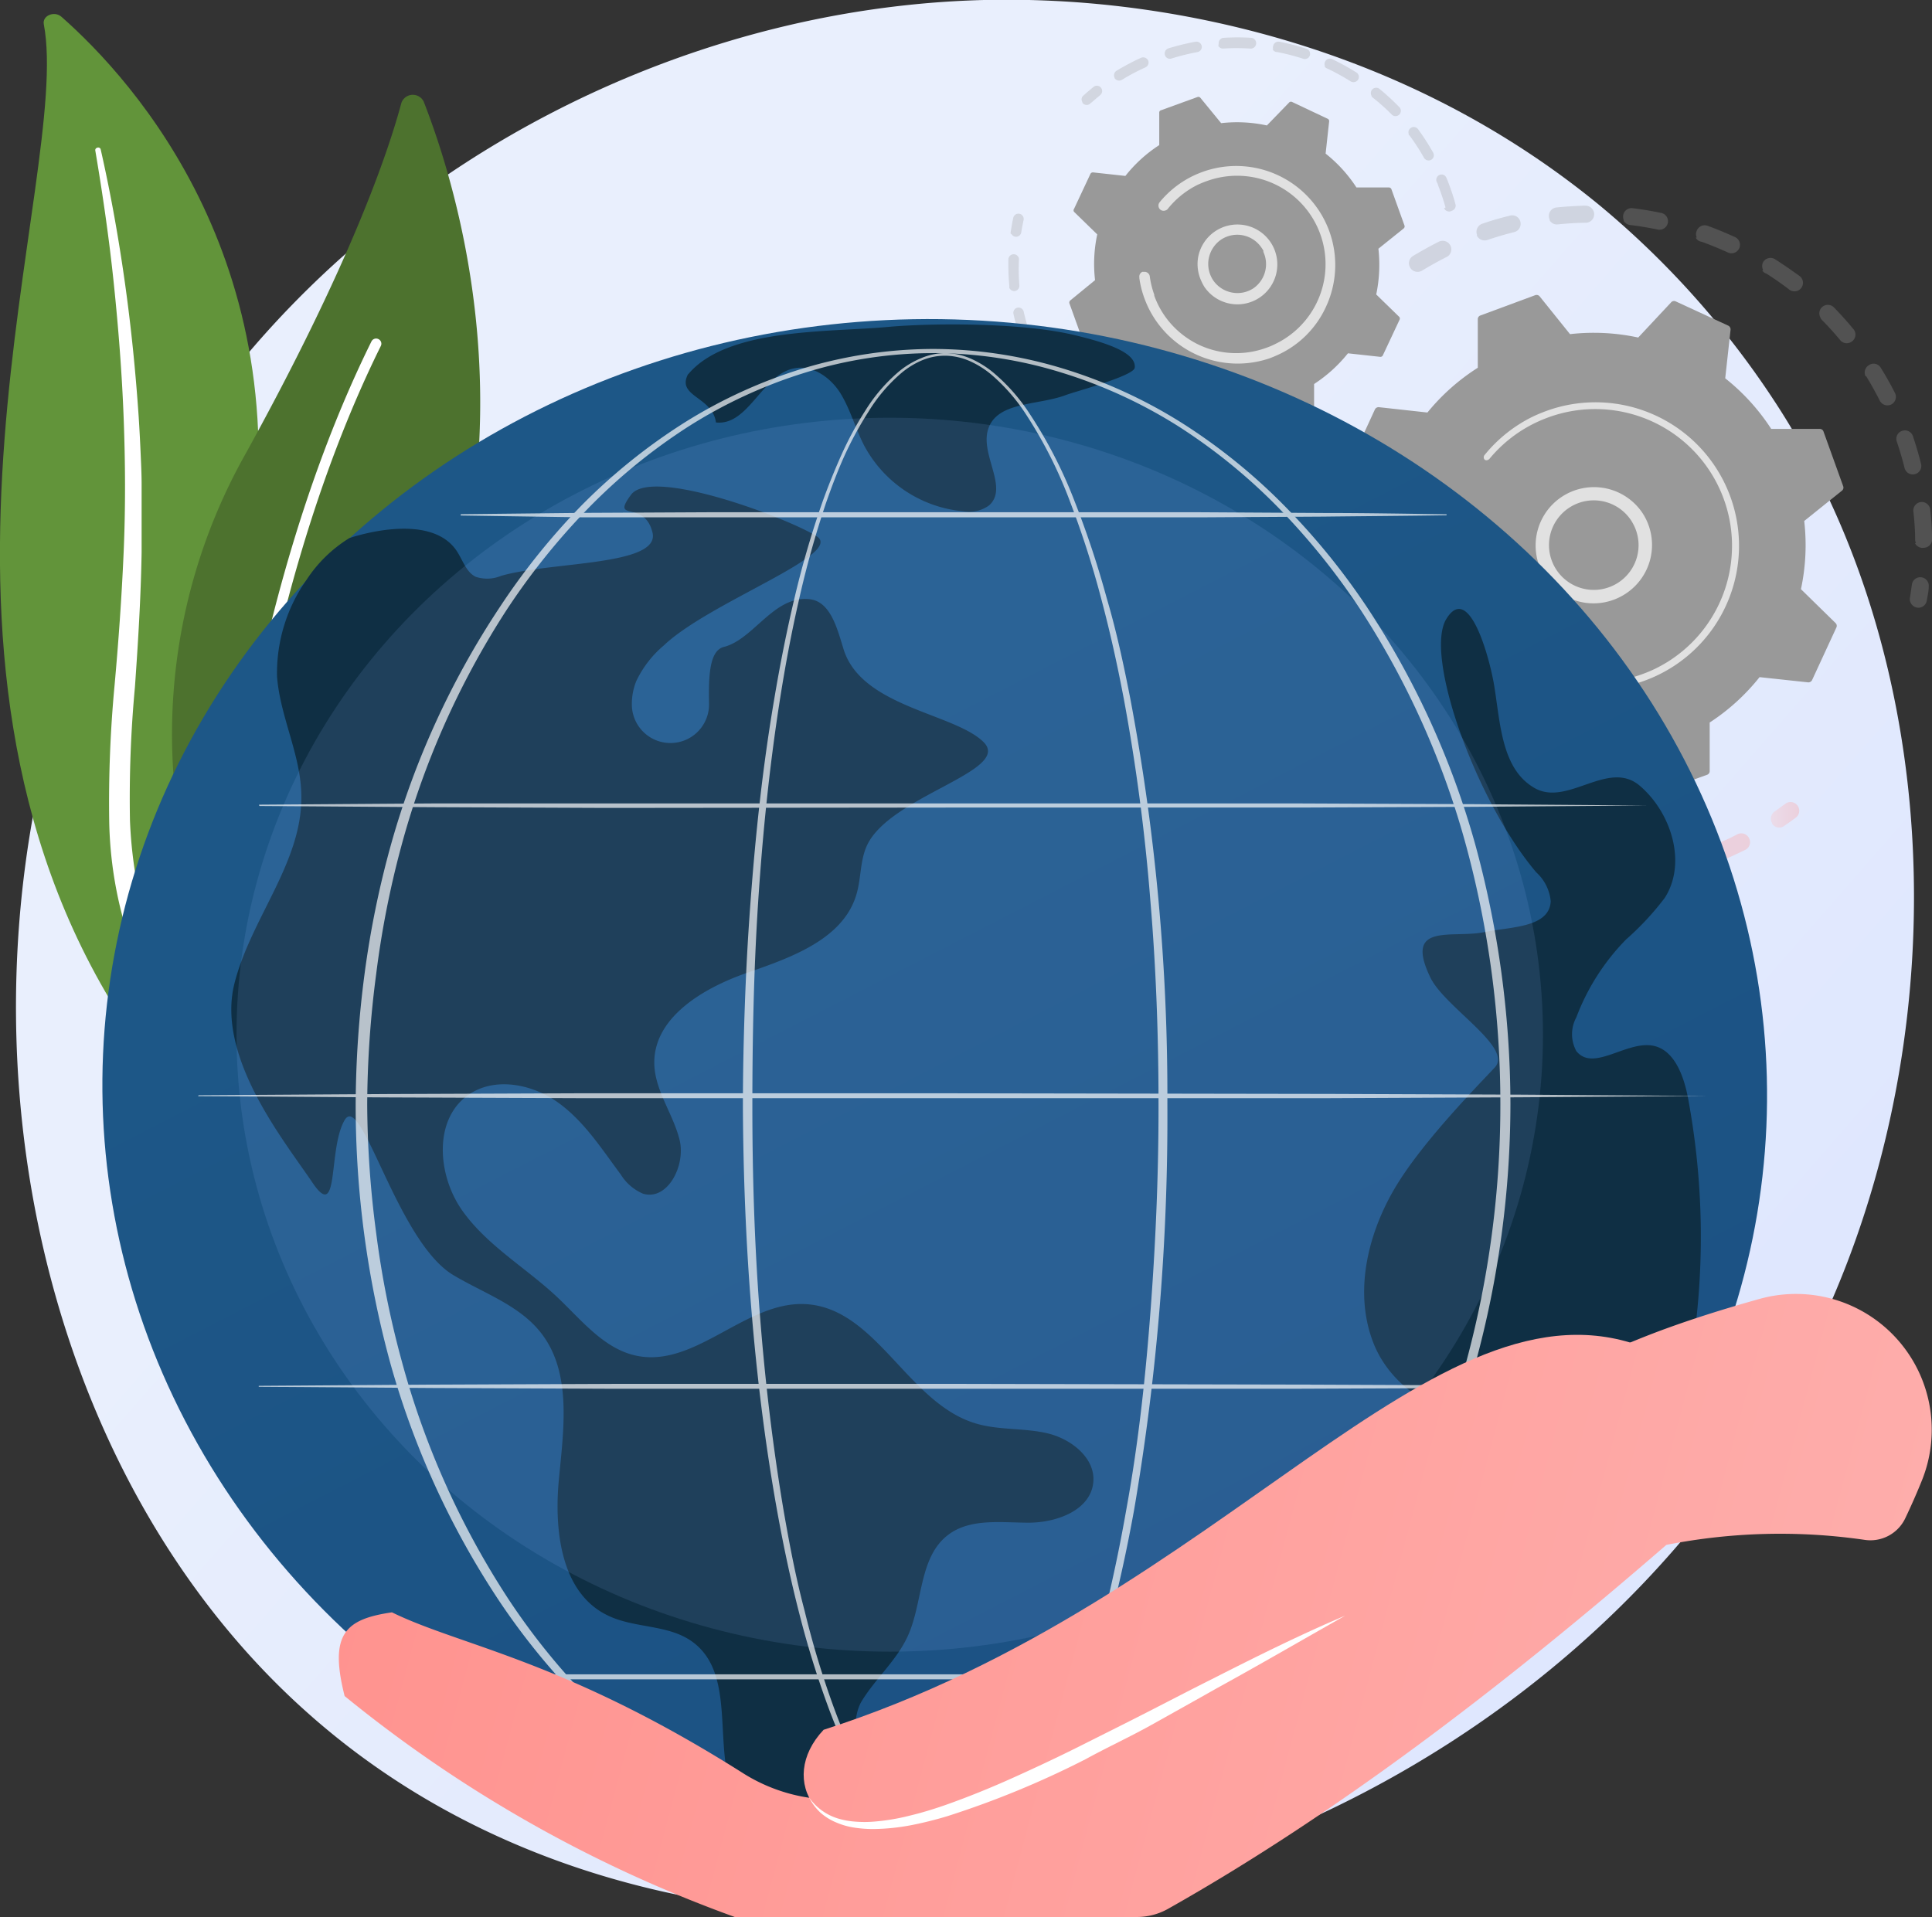 <svg xmlns="http://www.w3.org/2000/svg" xmlns:xlink="http://www.w3.org/1999/xlink" viewBox="0 0 159.21 158"><rect x="0" y="0" width="159.21" height="158" fill="#333333" stroke="none"/><defs><style>.cls-1{isolation:isolate;}.cls-2{fill:url(#linear-gradient);}.cls-3{fill:#62943a;}.cls-11,.cls-18,.cls-4{fill:#fff;}.cls-4{mix-blend-mode:soft-light;}.cls-5{fill:#4d722e;}.cls-6{opacity:0.3;}.cls-7{fill:#999;}.cls-8{fill:url(#linear-gradient-2);}.cls-9{fill:url(#linear-gradient-3);}.cls-10{fill:url(#linear-gradient-4);}.cls-11{opacity:0.7;}.cls-12{fill:url(#Degradado_sin_nombre_5);}.cls-13{fill:#0f2f44;}.cls-14{fill:#91b3fa;opacity:0.13;}.cls-15{opacity:0.68;}.cls-16{fill:url(#linear-gradient-5);}.cls-17{fill:url(#linear-gradient-6);}</style><linearGradient id="linear-gradient" x1="171.12" y1="160.04" x2="53.7" y2="57.29" gradientUnits="userSpaceOnUse"><stop offset="0" stop-color="#dae3fe"/><stop offset="1" stop-color="#e9effd"/></linearGradient><linearGradient id="linear-gradient-2" x1="145.96" y1="67.14" x2="148.28" y2="67.14" gradientUnits="userSpaceOnUse"><stop offset="0" stop-color="#febbba"/><stop offset="1" stop-color="#ff928e"/></linearGradient><linearGradient id="linear-gradient-3" x1="103.09" y1="58.26" x2="144.17" y2="58.26" xlink:href="#linear-gradient-2"/><linearGradient id="linear-gradient-4" x1="103.47" y1="39.92" x2="105.08" y2="39.92" xlink:href="#linear-gradient-2"/><linearGradient id="Degradado_sin_nombre_5" x1="60.95" y1="58.61" x2="122.16" y2="177.56" gradientTransform="translate(163.43 8.96) rotate(87.49)" gradientUnits="userSpaceOnUse"><stop offset="0" stop-color="#1d5787"/><stop offset="1" stop-color="#1b4f82"/></linearGradient><linearGradient id="linear-gradient-5" x1="218.13" y1="162.54" x2="27.98" y2="111.73" xlink:href="#linear-gradient-2"/><linearGradient id="linear-gradient-6" x1="218.36" y1="161.68" x2="28.21" y2="110.87" xlink:href="#linear-gradient-2"/></defs><g class="cls-1"><g id="Capa_2" data-name="Capa 2"><g id="Capa_1-2" data-name="Capa 1"><path class="cls-2" d="M151.17,106.67C136,142.41,95.56,162.43,60.51,157c-5.71-.88-21.35-3.5-35.19-15.85C-1.34,117.41-7,70.34,14.46,37.17,30.11,13,58.17-.66,84.82,0c5.74.15,27.75,1.06,47.09,17a72.71,72.71,0,0,1,14.75,16.73C159.92,54.5,161.06,83.39,151.17,106.67Z"/><path class="cls-3" d="M3.61,2c-.14-.71.87-1.13,1.45-.62C11,6.61,25.1,22.1,20.36,48c-5.95,32.44,1.43,44.66,10.93,52.33,0,0-13.31-4-21.28-16.4C-9.55,53.37,6,14.58,3.61,2Z"/><path class="cls-4" d="M7.85,12.39c.62,3.66,1.15,7.33,1.53,11s.67,7.36.81,11.05.16,7.37,0,11.06-.42,7.35-.75,11A103.06,103.06,0,0,0,9,67.71a32.9,32.9,0,0,0,2.16,11.14c.35.9.73,1.79,1.16,2.66s.87,1.74,1.34,2.59A40.46,40.46,0,0,0,16.9,89a43.77,43.77,0,0,0,8.83,8.39.91.91,0,0,0,1.16-.09.65.65,0,0,0-.09-1h0c-.8-.61-1.58-1.22-2.34-1.87-.38-.31-.74-.64-1.12-1s-.73-.66-1.07-1a40,40,0,0,1-9.42-14.12,31.67,31.67,0,0,1-1.52-5.27,36.57,36.57,0,0,1-.62-5.42,99.19,99.19,0,0,1,.41-11c.26-3.69.49-7.4.55-11.11,0-1.86,0-3.71,0-5.57,0-.93-.05-1.86-.09-2.78s-.09-1.86-.15-2.78c-.25-3.71-.62-7.41-1.14-11.1s-1.17-7.35-2-11A.22.22,0,0,0,8,12.18.2.2,0,0,0,7.85,12.39Z"/><path class="cls-5" d="M19.93,78.22a1.55,1.55,0,0,1-2.51-.53,47.09,47.09,0,0,1,2.84-40.33C28.78,21.92,31.94,12.73,33.08,8.47a1,1,0,0,1,1.83-.11C38.68,18,48.34,50.46,19.93,78.22Z"/><path class="cls-4" d="M18.59,77.59H18.5a.43.43,0,0,1-.4-.45c0-.27,1.64-27,12.51-49a.43.43,0,0,1,.58-.19.42.42,0,0,1,.19.57C20.58,50.35,19,76.92,19,77.19A.45.45,0,0,1,18.59,77.59Z"/><g class="cls-6"><path class="cls-7" d="M116.18,22a.69.69,0,0,1,.26-.9c.68-.41,1.38-.8,2.09-1.16a.72.72,0,0,1,1,.31h0a.7.7,0,0,1-.32.93c-.67.34-1.34.71-2,1.11a.71.71,0,0,1-1-.23Zm5.53-2.59,0-.08a.7.7,0,0,1,.44-.89c.75-.26,1.52-.48,2.29-.67a.69.69,0,0,1,.85.51.7.7,0,0,1-.51.85c-.73.18-1.47.4-2.18.64A.72.72,0,0,1,121.71,19.43Zm6-1.31a.62.62,0,0,1-.07-.23.7.7,0,0,1,.63-.77c.79-.08,1.59-.13,2.39-.15a.72.72,0,0,1,.71.69.7.7,0,0,1-.69.72c-.75,0-1.52.06-2.27.13A.69.69,0,0,1,127.68,18.12Zm6.11.06a.65.65,0,0,1-.06-.39.69.69,0,0,1,.78-.61c.79.09,1.58.23,2.36.39a.7.7,0,0,1-.29,1.37c-.74-.15-1.49-.28-2.24-.37A.71.71,0,0,1,133.79,18.18Zm6,1.41a.67.67,0,0,1,0-.54.7.7,0,0,1,.9-.42c.74.27,1.49.58,2.21.91a.7.7,0,1,1-.58,1.27c-.69-.31-1.4-.6-2.11-.86A.66.66,0,0,1,139.74,19.59Zm5.48,2.7a.72.72,0,0,1,0-.68.71.71,0,0,1,1-.21c.67.43,1.33.89,2,1.37a.7.7,0,0,1-.85,1.12c-.6-.46-1.23-.9-1.87-1.31A.64.64,0,0,1,145.22,22.29Zm12.59,22.48a.57.57,0,0,1-.07-.29c0-.75-.06-1.51-.14-2.27a.7.7,0,1,1,1.39-.14,23.77,23.77,0,0,1,.15,2.39.7.7,0,0,1-.69.71A.69.69,0,0,1,157.81,44.77ZM150,26.14a.7.7,0,0,1,1.13-.8c.56.57,1.1,1.17,1.6,1.78a.69.69,0,0,1-.09,1,.7.7,0,0,1-1-.09c-.48-.58-1-1.15-1.52-1.68A.59.59,0,0,1,150,26.14Zm7,12.57a.5.5,0,0,1-.05-.13c-.18-.73-.4-1.47-.64-2.18a.69.69,0,0,1,.44-.89.7.7,0,0,1,.89.44c.25.75.48,1.52.67,2.29a.7.7,0,0,1-1.31.47ZM153.73,31a.71.71,0,0,1,.27-.9.69.69,0,0,1,1,.23c.42.67.81,1.37,1.17,2.08v0a.71.71,0,0,1-.32.93.71.71,0,0,1-.94-.31c-.34-.68-.72-1.35-1.11-2Z"/><path class="cls-7" d="M157.45,49.68a.7.7,0,0,1-.06-.41c.06-.36.11-.72.16-1.08a.7.7,0,1,1,1.39.17c0,.38-.1.76-.16,1.14a.7.7,0,0,1-.81.58A.73.73,0,0,1,157.45,49.68Z"/></g><g class="cls-6"><path class="cls-8" d="M146,67.77a.71.71,0,0,1,.24-.88l.88-.64a.71.71,0,0,1,1,.14.7.7,0,0,1-.14,1c-.31.23-.62.46-.94.67a.68.68,0,0,1-1-.17Z"/><path class="cls-9" d="M105.84,57.1c-.14-.29-.27-.59-.4-.89a.7.7,0,0,1,.36-.92.72.72,0,0,1,.93.36c.3.69.62,1.36,1,2a.7.7,0,0,1-1.23.67C106.25,57.93,106,57.51,105.84,57.1Zm-1.65-4.37s0-.08,0-.12c-.21-.75-.4-1.52-.55-2.29a.7.7,0,0,1,1.38-.26c.14.72.32,1.46.52,2.17a.7.7,0,0,1-.48.87A.72.72,0,0,1,104.19,52.73Zm4.25,8.72a.7.7,0,0,1,1.2-.72c.44.6.91,1.19,1.4,1.75a.7.7,0,0,1-1.06.92c-.52-.59-1-1.21-1.47-1.84A.41.41,0,0,1,108.44,61.45ZM103.2,46.79a.77.77,0,0,1-.07-.26c0-.78,0-1.57,0-2.35a.7.7,0,0,1,1.4,0c0,.74,0,1.49,0,2.23a.7.7,0,0,1-1.33.34Zm9.31,19.09a.7.7,0,0,1,1.09-.83c.56.48,1.15,1,1.75,1.39a.7.7,0,0,1,.15,1,.69.69,0,0,1-1,.15c-.64-.46-1.25-.95-1.84-1.47A.6.6,0,0,1,112.51,65.88Zm4.93,3.43a.72.72,0,0,1,0-.64.7.7,0,0,1,1-.28c.66.35,1.33.68,2,1a.7.7,0,0,1-.56,1.29c-.72-.32-1.43-.67-2.12-1A.75.75,0,0,1,117.44,69.31ZM123,71.58a.7.7,0,0,1,.83-1c.71.21,1.45.38,2.17.52a.72.72,0,0,1,.56.83.7.7,0,0,1-.83.55c-.76-.15-1.53-.33-2.29-.55A.74.74,0,0,1,123,71.58Zm5.93,1a.65.65,0,0,1-.06-.34.7.7,0,0,1,.74-.66c.74,0,1.49,0,2.23,0a.7.7,0,1,1,0,1.4c-.78,0-1.57,0-2.35,0A.73.73,0,0,1,128.94,72.58Zm6-.32a.6.6,0,0,1-.06-.19.72.72,0,0,1,.58-.81c.73-.12,1.47-.27,2.19-.46a.71.71,0,0,1,.85.51.69.69,0,0,1-.51.85c-.76.2-1.53.36-2.3.49A.71.71,0,0,1,135,72.26Zm5.79-1.64,0,0a.69.69,0,0,1,.39-.91c.5-.21,1-.43,1.5-.66l.53-.27a.71.71,0,0,1,1,.32.7.7,0,0,1-.31.94l-.56.27c-.52.25-1.05.48-1.59.7A.7.7,0,0,1,140.74,70.62Z"/><path class="cls-10" d="M103.54,40.77a.75.75,0,0,1-.06-.42c.06-.37.14-.75.22-1.13a.7.7,0,1,1,1.37.29q-.12.54-.21,1.08a.7.7,0,0,1-1.32.18Z"/></g><path class="cls-7" d="M111.29,38.12a.32.32,0,0,0,.07.37l2.85,2.79a17.32,17.32,0,0,0-.27,5.62l-3.11,2.5a.33.33,0,0,0-.1.37l1.62,4.5a.31.31,0,0,0,.31.22l4-.05a17.33,17.33,0,0,0,3.78,4.17l-.43,4a.33.33,0,0,0,.19.33l4.33,2a.32.32,0,0,0,.37-.07L127.68,62a17.32,17.32,0,0,0,5.62.27l2.5,3.11a.33.33,0,0,0,.37.1l4.5-1.62a.32.32,0,0,0,.22-.31l0-4A17.33,17.33,0,0,0,145,55.81l4,.43a.34.34,0,0,0,.33-.19l2-4.33a.32.32,0,0,0-.07-.37l-2.85-2.79a17.32,17.32,0,0,0,.27-5.62l3.11-2.5a.32.32,0,0,0,.1-.37l-1.62-4.5a.32.32,0,0,0-.31-.22l-4,0a17.37,17.37,0,0,0-3.79-4.17l.44-4a.34.34,0,0,0-.19-.34l-4.33-2a.32.32,0,0,0-.37.07L135,27.82a17.33,17.33,0,0,0-5.62-.28l-2.5-3.11a.33.33,0,0,0-.37-.1L122,26a.32.32,0,0,0-.22.31l0,4A17.37,17.37,0,0,0,117.63,34l-4-.44a.34.34,0,0,0-.33.19Z"/><path class="cls-11" d="M127,47a4.81,4.81,0,0,1,8.33-4.75A4.8,4.8,0,0,1,134,48.91a4.81,4.81,0,0,1-6.67-1.3A4.26,4.26,0,0,1,127,47Zm7.67-3.65a4.53,4.53,0,0,0-.27-.48,3.69,3.69,0,1,0-1,5.12,3.68,3.68,0,0,0,1.27-4.64Z"/><path class="cls-11" d="M120.75,50.08a11.2,11.2,0,0,1-.47-1.13h0l-.13-.36a11.56,11.56,0,0,1-.43-1.85v-.09a.59.59,0,0,0,0-.14.28.28,0,0,1,.16-.29.13.13,0,0,1,.08,0,.28.28,0,0,1,.32.24,11,11,0,0,0,.57,2.33,11.26,11.26,0,0,0,14.41,6.8,11.4,11.4,0,0,0,1.07-.44,11.27,11.27,0,0,0-8.68-20.77c-.36.13-.72.28-1.06.44a11.22,11.22,0,0,0-3.85,3,.23.23,0,0,1-.1.07.26.26,0,0,1-.29,0,.29.29,0,0,1,0-.4,11.79,11.79,0,0,1,4-3.17c.36-.17.73-.32,1.11-.46a11.83,11.83,0,0,1,9.12,21.8,11.2,11.2,0,0,1-1.13.47,11.82,11.82,0,0,1-14.66-6Z"/><g class="cls-6"><path class="cls-7" d="M89.18,8.38a.4.4,0,0,1,.1-.5c.27-.25.56-.49.84-.72a.43.43,0,1,1,.54.68l-.8.68a.44.44,0,0,1-.62,0A.39.39,0,0,1,89.18,8.38Z"/><path class="cls-7" d="M91.85,6.4A.44.44,0,0,1,92,5.84c.54-.33,1.1-.63,1.67-.91l.37-.17a.45.45,0,0,1,.57.22.43.43,0,0,1-.22.57l-.34.16a17.55,17.55,0,0,0-1.6.87.45.45,0,0,1-.6-.14ZM96,4.54a.08.08,0,0,1,0,0,.44.44,0,0,1,.28-.55,19.26,19.26,0,0,1,2.24-.55.45.45,0,0,1,.51.35.43.43,0,0,1-.35.5,19.66,19.66,0,0,0-2.14.53A.42.42,0,0,1,96,4.54Zm4.43-.8a.29.29,0,0,1,0-.16.43.43,0,0,1,.4-.46,17.79,17.79,0,0,1,2.31,0A.43.43,0,1,1,103,4a17.94,17.94,0,0,0-2.2,0A.43.43,0,0,1,100.38,3.74Zm4.49.31a.41.41,0,0,1,0-.27.44.44,0,0,1,.51-.34,18.71,18.71,0,0,1,2.23.58.44.44,0,0,1,.28.55.43.43,0,0,1-.55.27,19,19,0,0,0-2.13-.55A.41.41,0,0,1,104.87,4.05Zm4.27,1.4a.44.44,0,0,1,.58-.58,19.74,19.74,0,0,1,2,1.1.43.43,0,0,1,.14.6.45.45,0,0,1-.6.14,18.1,18.1,0,0,0-1.93-1.06A.45.45,0,0,1,109.14,5.45ZM113,7.84a.44.44,0,0,1,.67-.52,19.16,19.16,0,0,1,1.69,1.56.44.44,0,0,1-.63.6A17.43,17.43,0,0,0,113.07,8,.44.44,0,0,1,113,7.84Zm3.11,3.25a.42.42,0,0,1,.13-.53.43.43,0,0,1,.61.08,18.84,18.84,0,0,1,1.25,1.94.43.43,0,0,1-.16.59.44.44,0,0,1-.59-.16,17.2,17.2,0,0,0-1.2-1.85A.25.25,0,0,1,116.06,11.09Zm3,6.05,0-.08a18.34,18.34,0,0,0-.61-1.81c0-.09-.07-.18-.11-.27a.43.43,0,0,1,.24-.56.42.42,0,0,1,.56.23l.12.28c.24.63.46,1.27.63,1.9a.44.44,0,0,1-.3.54A.44.44,0,0,1,119,17.14Z"/></g><g class="cls-6"><path class="cls-7" d="M85,30.11a.43.43,0,0,1,.78-.38,19.36,19.36,0,0,0,1.07,1.88.43.43,0,0,1-.13.6.44.44,0,0,1-.6-.13,18.18,18.18,0,0,1-1.12-2Zm-.86-2.05a.05.05,0,0,1,0,0,18.08,18.08,0,0,1-.62-2.18.43.43,0,0,1,.32-.52.44.44,0,0,1,.52.33,19,19,0,0,0,.6,2.08.44.44,0,0,1-.27.56A.43.43,0,0,1,84.14,28.06Zm3.28,5.75a.44.44,0,0,1,.11-.52.44.44,0,0,1,.61.05,18.54,18.54,0,0,0,1.5,1.57.43.43,0,0,1,0,.61.44.44,0,0,1-.61,0,18.74,18.74,0,0,1-1.57-1.64ZM83.18,23.74a.57.57,0,0,1,0-.14,19.14,19.14,0,0,1-.08-2.27.44.44,0,0,1,.87,0A17.26,17.26,0,0,0,84,23.51a.44.44,0,0,1-.39.48A.46.46,0,0,1,83.18,23.74Zm7.49,13.07a.42.42,0,0,1,0-.44.43.43,0,0,1,.6-.1,16.08,16.08,0,0,0,1.83,1.16.43.43,0,0,1-.42.76A19.31,19.31,0,0,1,90.8,37,.43.43,0,0,1,90.67,36.81ZM94.54,39a.42.42,0,0,1,0-.35.43.43,0,0,1,.56-.24,18.44,18.44,0,0,0,2.06.69.43.43,0,0,1,.3.53.44.44,0,0,1-.53.31,20.09,20.09,0,0,1-2.15-.72A.49.49,0,0,1,94.54,39Zm4.27,1.15a.42.42,0,0,1,0-.25.42.42,0,0,1,.49-.36,17.3,17.3,0,0,0,2.15.17.44.44,0,1,1,0,.87,19.12,19.12,0,0,1-2.27-.19A.45.45,0,0,1,98.81,40.1Z"/><path class="cls-7" d="M83.3,19.3a.44.44,0,0,1,0-.25c.06-.37.12-.74.2-1.09a.43.43,0,0,1,.85.17c-.07.34-.14.69-.19,1a.43.43,0,0,1-.82.13Z"/></g><path class="cls-7" d="M88.51,17.21a.21.21,0,0,0,0,.25l1.91,1.86a11.59,11.59,0,0,0-.18,3.77L88.2,24.76a.23.23,0,0,0-.07.25l1.08,3a.23.23,0,0,0,.21.15l2.67,0a11.49,11.49,0,0,0,2.54,2.79l-.29,2.66a.22.22,0,0,0,.12.22l2.9,1.36a.21.21,0,0,0,.25,0l1.86-1.91a11.59,11.59,0,0,0,3.77.18l1.67,2.08a.22.22,0,0,0,.24.07l3-1.08a.22.22,0,0,0,.14-.21l0-2.67a11.85,11.85,0,0,0,2.79-2.53l2.65.29a.22.22,0,0,0,.23-.13l1.36-2.9a.23.23,0,0,0,0-.25l-1.91-1.86a11.87,11.87,0,0,0,.18-3.77l2.08-1.67a.22.22,0,0,0,.07-.24l-1.08-3a.23.23,0,0,0-.21-.14l-2.67,0a11.68,11.68,0,0,0-2.54-2.79l.29-2.65a.21.21,0,0,0-.12-.22l-2.9-1.37a.23.23,0,0,0-.25,0l-1.86,1.92a11.59,11.59,0,0,0-3.77-.19L98.91,8.05A.22.22,0,0,0,98.67,8l-3,1.09a.19.19,0,0,0-.14.2l0,2.67a11.49,11.49,0,0,0-2.79,2.54l-2.66-.29a.22.22,0,0,0-.22.12Z"/><path class="cls-11" d="M99,23.17a3.32,3.32,0,0,1-.26-2,3.29,3.29,0,1,1,.5,2.46A4.49,4.49,0,0,1,99,23.17Zm5.14-2.45a2.38,2.38,0,0,0-.18-.3,2.41,2.41,0,0,0-3.35-.66,2.45,2.45,0,0,0-1,1.54,2.42,2.42,0,0,0,.37,1.81h0a2.42,2.42,0,0,0,1.54,1,2.39,2.39,0,0,0,1.8-.37A2.42,2.42,0,0,0,104.09,20.72Z"/><path class="cls-11" d="M94.61,25.31c-.12-.25-.22-.5-.32-.77a8.07,8.07,0,0,1-.4-1.61v-.08a.42.42,0,0,1,.24-.44.33.33,0,0,1,.13,0,.43.43,0,0,1,.49.37,7.24,7.24,0,0,0,.37,1.51h0l0,.08a7.12,7.12,0,0,0,2,2.94,7.32,7.32,0,0,0,1.64,1.09h0l0,0a7.21,7.21,0,0,0,5.58.27,5.28,5.28,0,0,0,.69-.29,7.29,7.29,0,0,0-5.62-13.44c-.24.08-.46.18-.69.28a7.3,7.3,0,0,0-2.49,2,.33.33,0,0,1-.15.11.43.43,0,0,1-.46-.05.44.44,0,0,1-.06-.61,8.16,8.16,0,0,1,2.79-2.19c.25-.12.5-.22.77-.32a8.16,8.16,0,0,1,10.13,11.17,8,8,0,0,1-3.84,3.87c-.26.12-.51.23-.78.33A8.18,8.18,0,0,1,94.61,25.31Z"/><ellipse class="cls-12" cx="77.03" cy="89.86" rx="63.55" ry="68.6" transform="translate(-16.12 162.88) rotate(-87.49)"/><path class="cls-13" d="M25.28,47.76a13.35,13.35,0,0,0-2.45,8c.25,3.29,1.92,6.37,2,9.67C25,71,20.66,75.67,19.31,81.1c-1.5,6.06,4.17,13,6.43,16.36S27,94.72,28.4,92.32s4.33,10.07,9,12.8c2.47,1.47,5.38,2.45,7.16,4.71,2.6,3.3,1.88,8,1.49,12.17s.19,9.28,4,11.13c2.22,1.1,5,.73,7,2.18,3.51,2.55,1.83,8.11,3.22,12.23,1.52,4.47,4.52,4.53,9.16,5.47s-.58-9.25,1.59-12.82c1.15-1.87,2.89-3.36,3.8-5.37,1.25-2.77.89-6.48,3.32-8.32,1.82-1.38,4.35-1,6.63-1s5.06-1,5.32-3.28c.23-2-1.78-3.61-3.75-4.08s-4.08-.24-6-.84c-5.54-1.7-8.12-9.45-13.9-9.81-4.94-.31-9.08,5.23-13.94,4.26-2.71-.54-4.56-2.93-6.57-4.83-2.58-2.43-5.79-4.25-7.84-7.15s-2.39-7.52.52-9.54c2.17-1.5,5.25-.89,7.39.65s3.59,3.82,5.16,5.93a4,4,0,0,0,1.82,1.57C55,99,56.53,96.07,56,93.94s-2-4-2.08-6.2c-.12-3.85,4-6.3,7.67-7.57s7.94-2.79,9-6.5c.38-1.31.28-2.75.86-4,1.91-4.09,12-6.13,9.6-8.51S71,58.29,69.52,53.52c-.53-1.71-1.08-4-2.87-4.14-2.9-.27-4.56,3.33-7,3.94-1.16.3-1.27,2.26-1.22,4.68a3.18,3.18,0,1,1-6.36.12,5,5,0,0,1,.37-2,8.78,8.78,0,0,1,2.26-2.92c3.75-3.58,14.94-7.52,12.6-9S53.71,38.46,52,40.78s1.1.35,1.77,3.11-8.32,2.38-12.47,3.57a3,3,0,0,1-2.1.08c-.71-.35-1-1.18-1.41-1.88-2.09-3.73-9-1.31-9-1.31A11.27,11.27,0,0,0,25.28,47.76Z"/><path class="cls-13" d="M56.71,30.82c-1,1.88,2,1.85,2.29,4,2.7.29,3.81-4,6.49-4.47,1.5-.28,3,.8,3.79,2.1s1.2,2.82,1.89,4.19a10.32,10.32,0,0,0,8.2,5.5,2.81,2.81,0,0,0,2.13-.48c1.63-1.43-.7-4.13-.09-6.22.69-2.38,4.13-2,6.45-2.89.64-.25,5.57-1.56,5.65-2.24.14-1.21-2.15-2-4.71-2.63-4.33-1.11-12-1.07-15.68-.73-5,.45-13.22.08-16.41,3.9Z"/><path class="cls-13" d="M139.38,111.79a62.46,62.46,0,0,0-.27-21.26c-.35-1.87-1.16-4.1-3-4.36-2.18-.32-4.84,2.18-6.21.46a2.91,2.91,0,0,1,0-2.78,18.5,18.5,0,0,1,4.1-6.42A23.21,23.21,0,0,0,137.19,74c1.83-2.86.55-7-2.05-9.23s-5.95,1.74-8.68.18-2.82-5.35-3.33-8.45c-.38-2.3-2.07-8.53-3.94-5.49s2.49,15.1,7.41,20.89a3.67,3.67,0,0,1,1.19,2.39c-.12,2.18-3.3,2.09-5.44,2.53-2.65.56-6.71-.86-4.47,3.76,1.18,2.43,6.83,5.76,5.31,7.39s-6.18,6.35-8.37,10.17-3.25,8.57-1.6,12.65,6.62,6.89,10.67,5.18c1.89-.81,4-2.48,5.72-1.41,1.6,1,1.36,3.28,1.28,5.14s1,4.34,2.81,3.9a3,3,0,0,0,1.47-1.06C137.72,119.56,138.77,115.62,139.38,111.79Z"/><ellipse class="cls-14" cx="73.32" cy="85.28" rx="53.83" ry="50.85"/><g class="cls-15"><path class="cls-4" d="M96.2,91a191.76,191.76,0,0,1-2.75,33.49c-.5,2.76-1.08,5.5-1.77,8.22a80.37,80.37,0,0,1-2.46,8.05,38.53,38.53,0,0,1-3.68,7.59,15.18,15.18,0,0,1-2.77,3.22,7.74,7.74,0,0,1-1.8,1.17,5.47,5.47,0,0,1-2.11.49,5.15,5.15,0,0,1-2.12-.39,7.19,7.19,0,0,1-1.85-1.1,14.41,14.41,0,0,1-2.82-3.17A30.31,30.31,0,0,1,70,144.84c-.61-1.27-1.15-2.56-1.65-3.88a77.83,77.83,0,0,1-2.49-8c-.7-2.72-1.28-5.47-1.78-8.22-1-5.52-1.69-11.1-2.15-16.68s-.68-11.2-.71-16.8c0-2.81.06-5.61.16-8.41s.25-5.6.46-8.4c.41-5.59,1-11.16,1.94-16.7.46-2.76,1-5.51,1.64-8.24a78.65,78.65,0,0,1,2.34-8.09c.47-1.32,1-2.63,1.57-3.91a28.19,28.19,0,0,1,2-3.7,13.6,13.6,0,0,1,2.76-3.2,7.15,7.15,0,0,1,1.82-1.09A5.18,5.18,0,0,1,78,29.1a5.51,5.51,0,0,1,2.07.49,8,8,0,0,1,1.8,1.13,15.32,15.32,0,0,1,2.82,3.14,37.53,37.53,0,0,1,3.87,7.47,77.69,77.69,0,0,1,2.65,8C92,52,92.59,54.75,93.13,57.5A176.21,176.21,0,0,1,96.2,91Zm-.73,0c0-5.58-.2-11.17-.67-16.74A159.91,159.91,0,0,0,92.61,57.6c-.52-2.74-1.12-5.47-1.84-8.17a76.81,76.81,0,0,0-2.56-8A36.67,36.67,0,0,0,84.45,34a15.06,15.06,0,0,0-2.74-3.11A7.56,7.56,0,0,0,80,29.8a5.19,5.19,0,0,0-2-.48,4.9,4.9,0,0,0-2,.37,6.72,6.72,0,0,0-1.75,1.08,13.34,13.34,0,0,0-2.68,3.16,29.38,29.38,0,0,0-2,3.68c-.57,1.27-1.06,2.58-1.52,3.9a80.16,80.16,0,0,0-2.24,8.06c-.62,2.72-1.13,5.47-1.56,8.23-.86,5.52-1.42,11.09-1.78,16.66S62,85.63,62,91.22s.17,11.17.59,16.74,1.07,11.13,2,16.63c.48,2.75,1,5.49,1.72,8.19a74.57,74.57,0,0,0,2.42,8c.48,1.3,1,2.59,1.61,3.85a27.33,27.33,0,0,0,2,3.63,13.68,13.68,0,0,0,2.72,3.1,6.73,6.73,0,0,0,1.74,1,4.73,4.73,0,0,0,2,.38,5,5,0,0,0,2-.48,7.6,7.6,0,0,0,1.71-1.11,14.64,14.64,0,0,0,2.65-3.16,37,37,0,0,0,3.58-7.51,76.82,76.82,0,0,0,2.4-8c.66-2.71,1.22-5.45,1.7-8.2,1-5.5,1.59-11.06,2-16.63S95.48,96.54,95.47,91Z"/><path class="cls-4" d="M124.47,91a81.34,81.34,0,0,1-2.89,21.39A68.86,68.86,0,0,1,112.64,132a56.49,56.49,0,0,1-6.83,8.37,47.77,47.77,0,0,1-8.41,6.78,40.49,40.49,0,0,1-9.81,4.48,36.49,36.49,0,0,1-21.34,0,40.74,40.74,0,0,1-9.82-4.48A47.79,47.79,0,0,1,48,140.35,56.56,56.56,0,0,1,41.17,132a68.84,68.84,0,0,1-9-19.63A80.54,80.54,0,0,1,29.31,91a84.54,84.54,0,0,1,.74-10.79,77.81,77.81,0,0,1,2.17-10.6,69.09,69.09,0,0,1,9-19.62A56.48,56.48,0,0,1,48,41.58a48.1,48.1,0,0,1,8.42-6.76,40.81,40.81,0,0,1,9.81-4.47,37.4,37.4,0,0,1,10.66-1.59,37,37,0,0,1,10.66,1.6,40.57,40.57,0,0,1,9.8,4.47,47.72,47.72,0,0,1,8.41,6.77A56.61,56.61,0,0,1,112.62,50a68.92,68.92,0,0,1,8.95,19.6A81.69,81.69,0,0,1,124.47,91Zm-.83,0a81.41,81.41,0,0,0-2.79-21.18,68.71,68.71,0,0,0-8.69-19.5,56.56,56.56,0,0,0-6.69-8.35,46.89,46.89,0,0,0-8.28-6.78,40,40,0,0,0-9.71-4.48,35.54,35.54,0,0,0-21.12,0,40,40,0,0,0-9.7,4.49,47.18,47.18,0,0,0-8.27,6.78,56.49,56.49,0,0,0-6.68,8.35,68.57,68.57,0,0,0-8.66,19.49A76.79,76.79,0,0,0,31,80.28,84.59,84.59,0,0,0,30.26,91,82.93,82.93,0,0,0,31,101.63a76.35,76.35,0,0,0,2.09,10.49,68.29,68.29,0,0,0,8.68,19.48,55.26,55.26,0,0,0,6.68,8.34,46.75,46.75,0,0,0,8.26,6.78,40.38,40.38,0,0,0,9.69,4.47,37,37,0,0,0,10.55,1.61,36.61,36.61,0,0,0,10.55-1.6,40.44,40.44,0,0,0,9.7-4.47,46.68,46.68,0,0,0,8.27-6.77,56,56,0,0,0,6.7-8.34,68.65,68.65,0,0,0,8.69-19.49A81,81,0,0,0,123.64,91Z"/><path class="cls-4" d="M21.36,66.32l14.3-.1,14.3,0,28.59,0,28.6,0,14.3.06,14.3.11s0,0,0,0,0,0,0,0l-14.3.11-14.3.06-28.6,0L50,66.59l-14.3-.06-14.3-.1a0,0,0,0,1-.05-.05A.06.06,0,0,1,21.36,66.32Z"/><path class="cls-4" d="M38,42.38l10.15-.11,10.15-.05c3.39,0,6.77,0,10.15,0l10.15,0,20.31,0,10.15.06c3.38,0,6.77.06,10.15.11a0,0,0,0,1,0,.08c-3.38.05-6.77.07-10.15.11l-10.15.06-20.31,0-10.15,0c-3.38,0-6.76,0-10.15,0l-10.15,0L38,42.49a.06.06,0,0,1-.05-.06A0,0,0,0,1,38,42.38Z"/><path class="cls-4" d="M16.39,90.27l15.54-.1,15.54-.06,31.08,0,31.09.05,15.54.06,15.54.11s0,0,0,0a0,0,0,0,1,0,0l-15.54.11-15.54.07-31.09,0-31.08,0-15.54-.06-15.54-.1a0,0,0,0,1-.05,0A.06.06,0,0,1,16.39,90.27Z"/><path class="cls-4" d="M21.36,114.22l14.3-.1,14.3-.06,28.59,0,28.6.06,14.3.06,14.3.11a0,0,0,0,1,0,0s0,0,0,0l-14.3.11-14.3.06-28.6,0-28.59,0-14.3-.06-14.3-.1a.06.06,0,0,1-.05-.06A0,0,0,0,1,21.36,114.22Z"/><path class="cls-4" d="M121.21,138.41H40a.19.19,0,0,1-.2-.19A.2.2,0,0,1,40,138h81.21a.2.2,0,0,1,.19.19A.19.19,0,0,1,121.21,138.41Z"/></g><path class="cls-16" d="M127.33,114.34l-35,28.5c-2.27,2-6.13,3.78-9,3.83l-14.16,1.65a14.08,14.08,0,0,1-7.87-2.13c-14.77-9.37-23.33-10.52-29-13.3-3.83.56-5.2,1.76-3.9,6.9A109.9,109.9,0,0,0,60.55,158H93.7a5.25,5.25,0,0,0,2.55-.67c13.71-7.73,27.4-18.15,41.07-30a48.44,48.44,0,0,1,16.3-.42,3.18,3.18,0,0,0,3.38-1.76q.76-1.59,1.41-3.21a11.19,11.19,0,0,0-13.35-14.9C138.06,109,131.89,111.26,127.33,114.34Z"/><path class="cls-17" d="M135.6,111.09c-17.38-6.84-34.69,20.9-67.73,31.48-3.93,4.17-.51,9.82,7.13,8l28.36-9.88Z"/><path class="cls-18" d="M66.67,148.14a4.48,4.48,0,0,0,2.38,1.74,6.49,6.49,0,0,0,1.45.26,9.27,9.27,0,0,0,1.49,0,17.49,17.49,0,0,0,3-.5c1-.24,1.94-.53,2.89-.86,1.9-.67,3.77-1.43,5.61-2.26s3.68-1.69,5.49-2.6,3.64-1.82,5.44-2.74,3.62-1.87,5.44-2.78c3.62-1.84,7.27-3.66,11-5.24-3.54,2-7.06,4.05-10.61,6-1.77,1-3.56,2-5.35,3S91.27,144,89.45,145a75.47,75.47,0,0,1-11.35,4.68,30.58,30.58,0,0,1-3,.75,17.8,17.8,0,0,1-3.09.32,10.23,10.23,0,0,1-1.56-.11,6,6,0,0,1-1.51-.42,4.69,4.69,0,0,1-1.33-.82A4.43,4.43,0,0,1,66.67,148.14Z"/></g></g></g></svg>